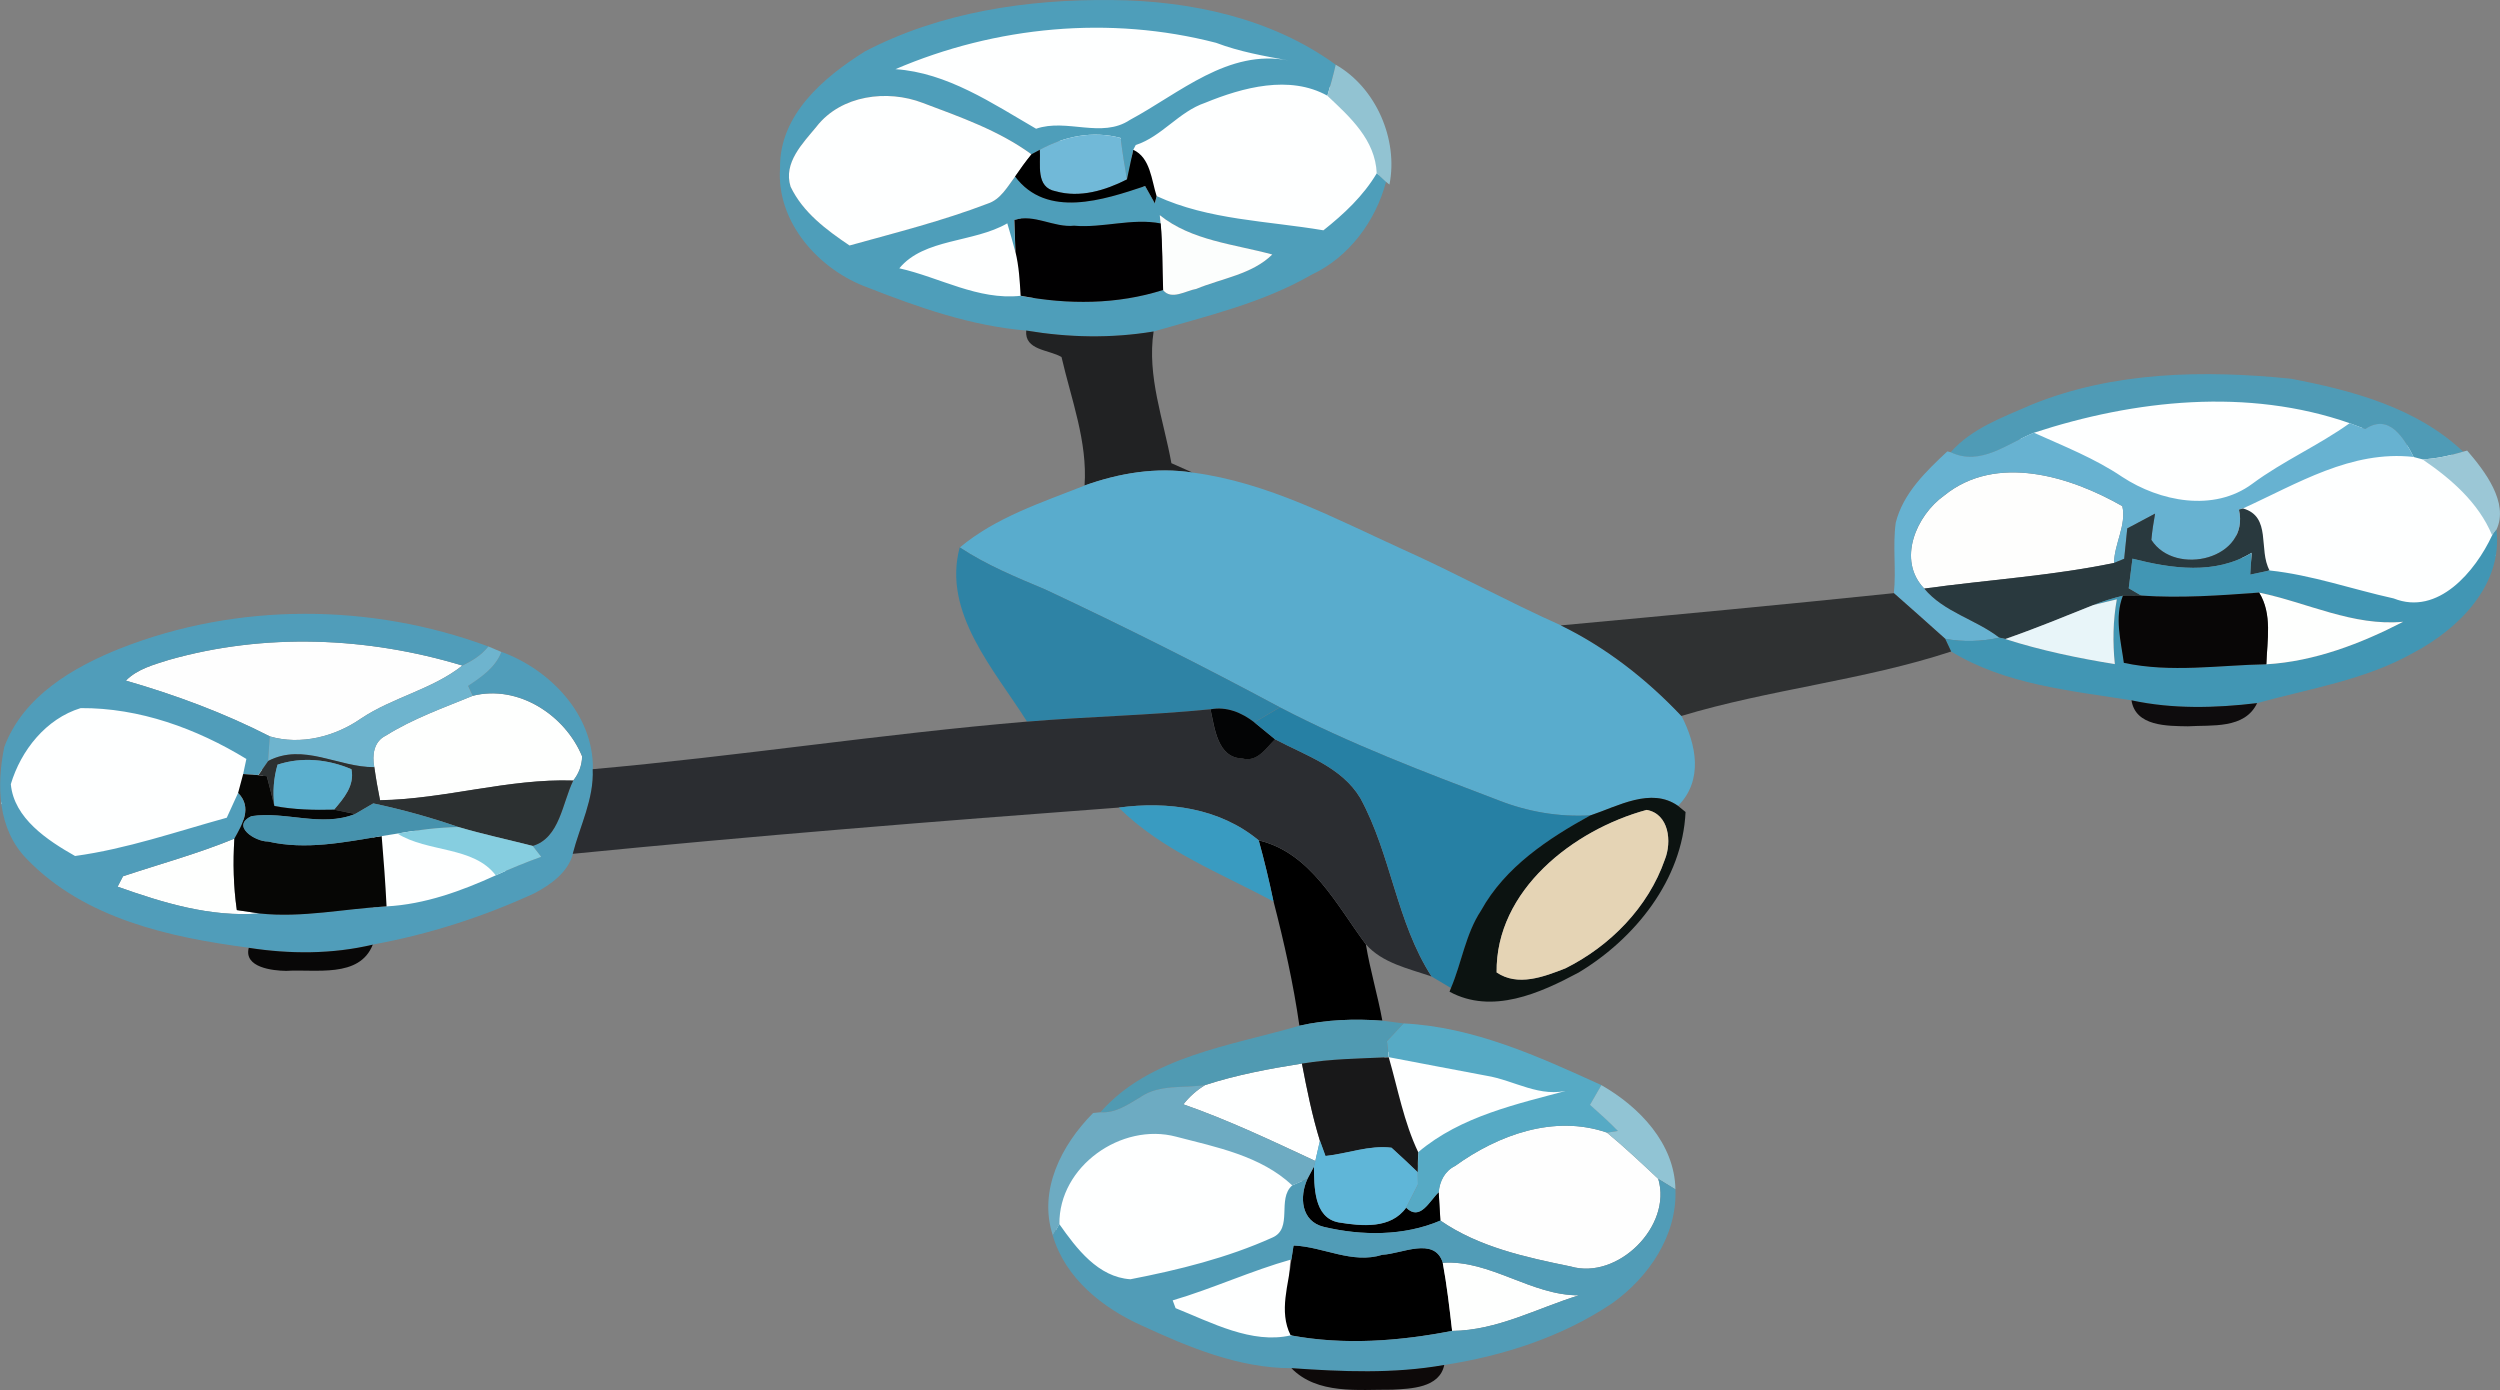 <?xml version="1.0" encoding="UTF-8"?>
<svg id="_レイヤー_2" data-name="レイヤー 2" xmlns="http://www.w3.org/2000/svg" viewBox="0 0 42.974 23.894">
  <rect x="0" y="0" width="42.974" height="23.894" fill="#808080" stroke="none"/>
  <defs>
    <style>
      .cls-1 {
        fill: #399bc1;
      }

      .cls-2 {
        fill: #4196b4;
      }

      .cls-3 {
        fill: #e5d4b5;
      }

      .cls-4 {
        fill: #2680a4;
      }

      .cls-5 {
        fill: #509ab2;
      }

      .cls-6 {
        fill: #2e83a5;
      }

      .cls-7 {
        fill: #71b9d8;
      }

      .cls-8 {
        fill: #509dba;
      }

      .cls-9 {
        fill: #060605;
      }

      .cls-10 {
        fill: #212223;
      }

      .cls-11 {
        fill: #29393e;
      }

      .cls-12 {
        fill: #92c3d2;
      }

      .cls-13 {
        fill: #fefefd;
      }

      .cls-14 {
        fill: #e8f5f9;
      }

      .cls-15 {
        fill: #080707;
      }

      .cls-16 {
        fill: #0e0c0d;
      }

      .cls-17 {
        fill: #fefffe;
      }

      .cls-18 {
        fill: #181819;
      }

      .cls-19 {
        fill: #0c1311;
      }

      .cls-20 {
        fill: #080606;
      }

      .cls-21 {
        fill: #010001;
      }

      .cls-22 {
        fill: #56aac5;
      }

      .cls-23 {
        fill: #91c4d4;
      }

      .cls-24 {
        fill: #4692ad;
      }

      .cls-25 {
        fill: #2b2d31;
      }

      .cls-26 {
        fill: #2f3132;
      }

      .cls-27 {
        fill: #86cee0;
      }

      .cls-28 {
        fill: #6dabc2;
      }

      .cls-29 {
        fill: #519cb7;
      }

      .cls-30 {
        fill: #fefefe;
      }

      .cls-31 {
        fill: #fcfefd;
      }

      .cls-32 {
        fill: #6eb4ce;
      }

      .cls-33 {
        fill: #2c3031;
      }

      .cls-34 {
        fill: #4f9bb6;
      }

      .cls-35 {
        fill: #67b2d1;
      }

      .cls-36 {
        fill: #4e9eba;
      }

      .cls-37 {
        fill: #0d0909;
      }

      .cls-38 {
        fill: #5bafce;
      }

      .cls-39 {
        fill: #59accd;
      }

      .cls-40 {
        fill: #030405;
      }

      .cls-41 {
        fill: #feffff;
      }

      .cls-42 {
        fill: #9bc7d6;
      }

      .cls-43 {
        fill: #5fb6d8;
      }
    </style>
  </defs>
  <g id="_コンテンツ" data-name="コンテンツ">
    <g>
      <path class="cls-41" d="M38.525,9.595s2.33,1.263,3.214.954,1.166-1.024,1.166-1.024c0,0-.106-1.662-1.106-1.857-1-.195-3.455,1.072-3.455,1.072l.18.855Z"/>
      <path class="cls-41" d="M34.557,7.413s2.136-1.106,3.743-.742,2.576.493,2.576.493c0,0-2.167,1.615-3.015,1.576,0,0-2.5-.539-3.303-1.327Z"/>
      <path class="cls-41" d="M19.372,2.45s2.397-1.766,3.306-1.106,1.157,1.129,1.147,1.387-1.008,1.394-1.008,1.394c0,0-2.716-.424-2.965-.629s-.48-1.045-.48-1.045Z"/>
      <path class="cls-41" d="M15.125,4.579s1.991-1.349,2.31-1.0.319,1.542.319,1.542l-.114.2-2.515-.742Z"/>
      <path class="cls-41" d="M15.125,1.112s3.583-1.563,7.167-.199c0,0,.098.212-.326.273s-2.485,1.018-2.546,1.13-.798.171-1.217.112-.754-.214-.754-.214l-2.325-1.101Z"/>
      <path class="cls-41" d="M.333,12.719s.083-1.286,1.689-.8c1.606.486,2.418.431,2.418.918s.484,1.145-.539,1.334-2.341,1.154-2.659.876S.019,13.81.019,13.81l.313-1.091Z"/>
      <path class="cls-41" d="M6.409,14.276s.864-.045,1.091.076,1.106.167,1.182.5-.258.439-.258.439l-2.005.422-.011-1.437Z"/>
      <path class="cls-41" d="M23.762,18.061s3.006.5,3.184.727-2.568,1.265-2.568,1.265l-.617-1.992Z"/>
      <path class="cls-41" d="M19.078,19.351s1.019-.395,1.73.093,1.59.705,1.59.705l-.162,1.261-3.158.717s-.918-.759-.941-1.043.511-1.832.941-1.732Z"/>
      <path class="cls-41" d="M22.197,21.549s-2.667.727-2.409.924,1.989.735,2.298.58.112-.489.112-.489c0,0-.082-.54,0-1.015Z"/>
      <g>
        <path class="cls-13" d="M33.423,8.516c.893-.723,2.165-.327,3.059.185.074.322-.138.647-.143.977-1.075.222-2.177.29-3.262.44-.472-.489-.138-1.259.346-1.602Z"/>
        <path class="cls-30" d="M2.906,11.343c1.645-.467,3.41-.396,5.042.098-.52.411-1.193.543-1.742.91-.449.312-1.037.462-1.568.307-.79-.404-1.624-.713-2.474-.958.2-.201.478-.274.742-.357Z"/>
        <path class="cls-30" d="M25.009,20.044c.742-.536,1.706-.889,2.614-.575.304.251.592.523.882.795.241.811-.697,1.744-1.508,1.505-.774-.158-1.578-.333-2.238-.789-.006-.122-.021-.365-.029-.488.016-.188.103-.362.279-.449Z"/>
        <path class="cls-36" d="M14.854.891C16.157.207,17.659-.015,19.116.001c1.343.011,2.742.309,3.844,1.111-.04.179-.09.357-.143.533-.65-.361-1.454-.143-2.101.122-.452.153-.745.58-1.193.726-.011.021-.034.063-.043.082-.027.127-.08.382-.108.509-.042-.238-.079-.475-.108-.712-.475-.129-.966-.031-1.389.203-.035.019-.108.058-.143.077-.563-.411-1.225-.641-1.869-.884-.612-.235-1.402-.134-1.824.404-.238.29-.576.623-.448,1.035.211.443.617.744,1.013,1.011.799-.221,1.603-.423,2.376-.72.222-.072.338-.29.47-.465.544.729,1.521.402,2.235.164.042.076.126.224.167.298l.031-.124c.895.412,1.906.425,2.866.588.353-.28.686-.591.918-.982.04.037.121.109.159.146-.177.675-.639,1.301-1.28,1.599-.839.485-1.793.708-2.714.976-.729.121-1.462.106-2.189-.016-.94-.077-1.847-.394-2.721-.737-.842-.303-1.583-1.125-1.513-2.062-.013-.906.747-1.552,1.447-1.991M15.39,1.189c.889.058,1.668.588,2.42,1.024.528-.182,1.127.172,1.612-.151.855-.459,1.692-1.227,2.73-1.022-.423-.077-.845-.151-1.248-.304-1.824-.473-3.786-.287-5.514.454M19.937,3.699l.014.143c-.493-.097-.992.082-1.488.039-.351.035-.687-.209-1.029-.098l.019.547c-.043-.166-.09-.33-.138-.491-.58.336-1.43.256-1.856.773.695.156,1.349.551,2.083.473.81.155,1.66.153,2.45-.1.142.182.394.01.572-.019.438-.182.956-.248,1.306-.591-.655-.179-1.389-.238-1.933-.676Z"/>
        <path class="cls-12" d="M22.96,1.112c.692.393,1.079,1.285.924,2.061l-.06-.048c-.039-.037-.119-.109-.159-.146-.023-.575-.459-.968-.848-1.333.053-.175.103-.354.143-.533Z"/>
        <path class="cls-41" d="M14.038,2.173c.422-.538,1.212-.639,1.824-.404.644.243,1.306.473,1.869.884-.1.122-.193.251-.282.382-.132.175-.248.393-.47.465-.773.296-1.578.499-2.376.72-.396-.267-.802-.568-1.013-1.011-.129-.412.209-.745.448-1.035Z"/>
        <path class="cls-41" d="M20.717,18.651c.541-.175,1.101-.28,1.663-.369.085.446.175.892.309,1.327-.019.087-.06.261-.079.348-.747-.348-1.491-.702-2.268-.974.105-.134.229-.243.375-.332Z"/>
        <path class="cls-7" d="M17.874,2.575c.423-.233.914-.332,1.389-.203.029.237.066.473.108.712-.373.19-.808.322-1.224.204-.351-.064-.256-.465-.274-.713Z"/>
        <path d="M17.731,2.652c.035-.019.108-.058.143-.077.018.248-.077.649.274.713.415.118.85-.014,1.224-.204.027-.127.08-.382.108-.509.295.134.314.522.402.797l-.031.124c-.042-.074-.126-.222-.167-.298-.713.238-1.69.565-2.235-.164.089-.13.182-.259.282-.382Z"/>
        <path d="M21.637,14.446c.895.211,1.335,1.108,1.842,1.787.072.441.203.871.283,1.312-.477-.035-.961-.019-1.426.087-.103-.721-.262-1.431-.444-2.135-.074-.354-.158-.704-.254-1.051Z"/>
        <path d="M22.475,20.263c.027-.052.084-.158.111-.209.006.338-.008.881.427.96.393.064.893.116,1.158-.254.241.24.401-.118.56-.266.008.122.023.365.029.488-.628.269-1.352.262-2.004.108-.393-.095-.422-.518-.28-.826Z"/>
        <path d="M22.236,21.409c.515.021,1.006.324,1.528.159.325-.013.895-.319,1.037.138.071.386.116.778.161,1.17-.911.179-1.861.25-2.777.077-.208-.415-.031-.876.014-1.306.01-.06.027-.179.037-.24Z"/>
        <path class="cls-31" d="M19.937,3.699c.544.438,1.278.497,1.933.676-.349.343-.868.409-1.306.591-.177.029-.43.201-.572.019-.014-.383-.008-.765-.042-1.143l-.014-.143Z"/>
        <path class="cls-21" d="M17.435,3.782c.341-.111.678.134,1.029.098.496.043.995-.135,1.488-.039.034.378.027.76.042,1.143-.79.253-1.64.254-2.45.1-.014-.254-.029-.509-.089-.755l-.019-.547Z"/>
        <path class="cls-10" d="M17.641,5.682c.728.122,1.46.137,2.189.016-.116.768.171,1.517.306,2.264.095.042.285.127.38.169l-.01-.006c-.631-.1-1.267.008-1.863.221.053-.755-.229-1.483-.396-2.209-.219-.129-.636-.113-.607-.454Z"/>
        <path class="cls-34" d="M34.915,6.959c1.409-.576,2.97-.6,4.463-.449,1.053.2,2.165.497,2.962,1.254-.229.069-.464.122-.699.132l-.151-.04c-.166-.322-.419-.757-.832-.48-.066-.024-.2-.076-.266-.101-1.752-.612-3.695-.404-5.43.164-.459.187-.914.581-1.431.335.362-.412.895-.6,1.385-.815Z"/>
        <path class="cls-35" d="M40.392,7.274c.066.026.2.077.266.101.414-.277.666.158.832.48-1.072-.121-2.003.462-2.933.884l-.071.019c.196.85-1.096,1.162-1.505.522.014-.153.037-.303.064-.451-.159.085-.32.169-.478.254-.016.174-.035.348-.053.522l-.175.072c.005-.33.217-.655.143-.977-.893-.512-2.165-.908-3.059-.185-.485.343-.818,1.112-.346,1.602.338.406.881.526,1.291.844-.309.068-.623.077-.931.019-.293-.266-.589-.523-.882-.784.042-.404-.023-.811.032-1.212.127-.506.52-.881.887-1.225l.056.014c.517.246.972-.148,1.431-.335.517.233,1.048.441,1.521.761.644.422,1.571.609,2.233.118.53-.393,1.138-.658,1.676-1.043Z"/>
        <path class="cls-42" d="M42.34,7.764l.069-.019c.306.353.721.897.504,1.36l-.074.098c-.232-.562-.708-.974-1.198-1.307.235-.01.47-.063.699-.132Z"/>
        <path class="cls-39" d="M18.644,8.345c.596-.213,1.232-.32,1.863-.221,1.28.169,2.436.787,3.597,1.315.919.412,1.805.898,2.726,1.31.781.38,1.479.927,2.074,1.557.256.496.378,1.104-.058,1.546-.462-.327-1.037.008-1.502.163-.543.032-1.083-.061-1.586-.259-1.272-.483-2.548-.968-3.756-1.597-1.325-.713-2.671-1.388-4.031-2.025-.506-.213-1.014-.422-1.471-.724.617-.517,1.405-.771,2.146-1.064Z"/>
        <path class="cls-11" d="M38.486,8.759l.071-.019c.496.142.259.71.457,1.067-.084.018-.25.053-.333.071.005-.095.018-.282.023-.375-.628.383-1.372.272-2.048.101l-.064.509c.055.032.163.093.216.126-.079,0-.237.002-.316.002-.174.042-.343.095-.506.159-.502.201-1.003.407-1.513.584-.026-.006-.079-.018-.105-.023-.411-.317-.953-.438-1.291-.844,1.085-.15,2.186-.217,3.262-.44l.175-.072c.018-.174.037-.348.053-.522.158-.085.319-.169.478-.254-.027.148-.05.298-.064.451.409.641,1.702.328,1.505-.522Z"/>
        <path class="cls-2" d="M42.839,9.203l.074-.098c.113.951-.652,1.706-1.425,2.115-.831.47-1.782.615-2.689.866-.72.085-1.451.105-2.16-.048-1.054-.167-2.17-.27-3.099-.839l-.103-.219c.307.058.621.048.931-.019.026.005.079.016.105.023.613.196,1.246.328,1.882.431-.039-.373-.032-.747.034-1.114-.101.024-.303.074-.402.098.163-.064.332-.118.506-.159-.146.377-.035.77.016,1.154.81.174,1.632.04,2.45.024.823-.048,1.623-.354,2.352-.731-.861.082-1.658-.333-2.476-.501-.675.05-1.352.098-2.027.052-.053-.032-.161-.093-.216-.126l.064-.509c.676.171,1.42.282,2.048-.101-.005.093-.018.28-.023.375.084-.018.25-.053.333-.071.726.077,1.422.324,2.133.481.761.304,1.404-.465,1.692-1.085Z"/>
        <path class="cls-6" d="M17.655,12.405c-.559-.889-1.46-1.871-1.158-2.996.457.303.966.512,1.471.724,1.36.638,2.706,1.312,4.031,2.025-.109.064-.328.195-.438.259-.217-.169-.48-.279-.755-.225-1.05.105-2.103.124-3.152.213Z"/>
        <path class="cls-17" d="M38.834,10.187c.818.167,1.615.583,2.476.501-.729.377-1.529.683-2.352.731.013-.411.105-.861-.124-1.232Z"/>
        <path class="cls-17" d="M8.126,11.961c.776-.196,1.586.327,1.88,1.042-.005.156-.056.295-.153.415-1.117-.037-2.209.32-3.321.338-.039-.19-.072-.38-.098-.568-.04-.208-.01-.443.2-.544.465-.291.985-.475,1.492-.683Z"/>
        <path class="cls-17" d="M2.115,15.063c.638-.213,1.29-.39,1.914-.647-.026.409-.016.821.042,1.228.098.014.295.043.391.058-.842.068-1.657-.182-2.441-.46.023-.045.069-.134.093-.179Z"/>
        <path class="cls-17" d="M24.8,21.707c.81-.056,1.521.563,2.341.559-.718.221-1.402.604-2.18.612-.045-.393-.09-.784-.161-1.17Z"/>
        <path class="cls-26" d="M26.829,10.75c1.892-.175,3.822-.356,5.726-.554.293.261.589.518.882.784l.103.219c-1.507.496-3.115.649-4.638,1.108-.594-.629-1.293-1.177-2.074-1.557Z"/>
        <path class="cls-20" d="M36.491,10.24c.079,0,.237-.002.316-.002.675.047,1.352-.002,2.027-.052.229.37.137.821.124,1.232-.818.016-1.64.15-2.45-.024-.052-.385-.163-.778-.016-1.154Z"/>
        <path class="cls-14" d="M34.472,10.984c.51-.177,1.011-.383,1.513-.584.1-.024.301-.074.402-.098-.066.367-.072.741-.034,1.114-.636-.103-1.269-.235-1.882-.431Z"/>
        <path class="cls-8" d="M2.076,11.143c2.006-.789,4.3-.779,6.317-.031-.118.151-.279.246-.446.328-1.632-.494-3.397-.565-5.042-.098-.264.084-.543.156-.742.357.85.245,1.684.554,2.474.958-.008.106-.023.317-.029.423-.043.06-.127.182-.169.243-.064-.005-.195-.014-.259-.019.013-.064.04-.193.055-.258-.855-.522-1.839-.881-2.848-.874-.596.182-1.027.726-1.201,1.307.053.586.629.966,1.104,1.235.887-.121,1.745-.42,2.608-.658.064-.143.13-.285.195-.427.248.248.072.541-.064.786-.625.258-1.277.435-1.914.647-.024.045-.071.134-.093.179.784.279,1.599.528,2.441.46.733.079,1.454-.082,2.183-.121.655-.035,1.285-.264,1.877-.534.256-.118.515-.222.781-.319-.037-.047-.111-.14-.146-.187.465-.135.51-.742.697-1.124.097-.121.148-.259.153-.415-.295-.715-1.104-1.238-1.88-1.042-.019-.042-.06-.127-.079-.171.23-.155.467-.312.572-.583.834.304,1.586,1.082,1.57,2.016.024.512-.219.972-.343,1.455-.084.32-.383.531-.66.678-.884.407-1.818.707-2.777.882-.697.166-1.426.164-2.131.055-1.362-.177-2.829-.499-3.819-1.525-.502-.512-.522-1.264-.388-1.925.325-.874,1.183-1.373,2.006-1.7Z"/>
        <path class="cls-32" d="M8.394,11.112c.056.024.169.071.225.095-.105.27-.341.428-.572.583.019.043.06.129.079.171-.507.208-1.027.391-1.492.683-.209.101-.24.336-.2.544-.62.005-1.219-.423-1.826-.106.006-.106.021-.317.029-.423.531.155,1.119.005,1.568-.307.549-.367,1.222-.499,1.742-.91.167-.082.328-.177.446-.328Z"/>
        <path class="cls-16" d="M36.639,12.038c.71.153,1.441.134,2.16.048-.213.451-.784.373-1.191.399-.351-.006-.9.003-.969-.448Z"/>
        <path class="cls-25" d="M17.655,12.405c1.05-.089,2.103-.108,3.152-.213.072.317.116.832.546.845.258.071.409-.177.563-.33.522.277,1.148.477,1.468,1.014.53.974.618,2.127,1.224,3.065-.394-.137-.845-.229-1.13-.554-.507-.679-.947-1.576-1.842-1.787-.671-.557-1.563-.678-2.405-.563-3.131.233-6.261.486-9.386.795.124-.483.367-.943.343-1.455,2.494-.221,4.971-.607,7.467-.818Z"/>
        <path class="cls-40" d="M20.808,12.193c.275-.053.538.056.755.225l.354.29c-.155.153-.306.401-.563.33-.43-.013-.473-.528-.546-.845Z"/>
        <path class="cls-4" d="M21.563,12.418c.109-.064.328-.195.438-.259,1.207.629,2.484,1.114,3.756,1.597.502.198,1.043.291,1.586.259-.731.402-1.467.889-1.882,1.637-.267.404-.332.893-.518,1.333-.084-.05-.25-.148-.333-.198-.605-.939-.694-2.091-1.224-3.065-.32-.538-.947-.737-1.468-1.014l-.354-.29Z"/>
        <path class="cls-33" d="M4.609,13.081c.607-.317,1.206.111,1.826.106.026.188.06.378.098.568,1.112-.018,2.204-.375,3.321-.338-.187.382-.232.988-.697,1.124-.427-.109-.856-.201-1.277-.325-.48-.166-.969-.301-1.463-.406-.077.045-.233.137-.312.182-.09-.018-.272-.056-.362-.074.169-.198.356-.414.299-.695-.402-.172-.85-.217-1.27-.079-.068.232-.085.47-.055.712-.042-.172-.085-.343-.13-.512l-.146-.019c.042-.061.126-.184.169-.243Z"/>
        <path class="cls-38" d="M4.771,13.144c.42-.138.868-.093,1.27.079.056.282-.13.497-.299.695-.345.01-.689,0-1.026-.063-.031-.241-.013-.48.055-.712Z"/>
        <path class="cls-9" d="M4.181,13.305c.064.005.195.014.259.019l.146.019c.045.169.089.34.13.512.336.063.681.072,1.026.063.09.018.272.056.362.074-.576.233-1.199-.052-1.777.037-.37.166.063.441.28.436.647.15,1.31.013,1.954-.093.034.401.064.805.084,1.209-.729.039-1.451.2-2.183.121-.097-.014-.293-.043-.391-.058-.058-.407-.068-.819-.042-1.228.137-.245.312-.538.064-.786.021-.082.064-.245.087-.325Z"/>
        <path class="cls-19" d="M27.342,14.015c.465-.155,1.04-.489,1.502-.163l.13.106c-.053,1.164-.869,2.177-1.837,2.759-.666.357-1.489.726-2.22.33l.024-.063c.187-.44.251-.929.518-1.333.415-.749,1.151-1.235,1.882-1.637M25.726,16.715c.365.248.81.076,1.182-.069.77-.383,1.425-1.05,1.71-1.869.124-.306.074-.786-.312-.855-1.257.341-2.597,1.38-2.579,2.793Z"/>
        <path class="cls-24" d="M6.104,13.992c.079-.045.235-.137.312-.182.494.105.984.24,1.463.406-.353.008-.704.05-1.048.113-.068.01-.203.032-.27.043-.644.106-1.307.243-1.954.093-.217.005-.65-.27-.28-.436.578-.089,1.201.196,1.777-.037Z"/>
        <path class="cls-1" d="M19.231,13.883c.842-.114,1.734.006,2.405.563.097.348.18.697.254,1.051-.903-.486-1.914-.874-2.66-1.615Z"/>
        <path class="cls-3" d="M25.726,16.715c-.018-1.413,1.322-2.452,2.579-2.793.386.069.436.549.312.855-.285.819-.94,1.486-1.71,1.869-.372.145-.816.317-1.182.069Z"/>
        <path class="cls-27" d="M6.832,14.329c.345-.063.695-.105,1.048-.113.42.124.85.216,1.277.325.035.047.109.14.146.187-.266.097-.525.201-.781.319-.382-.504-1.17-.391-1.69-.718Z"/>
        <path class="cls-15" d="M4.277,16.293c.705.109,1.434.111,2.131-.055-.229.583-.993.417-1.488.451-.235-.003-.731-.058-.644-.396Z"/>
        <path class="cls-5" d="M22.335,17.632c.465-.106.95-.122,1.426-.087.092.013.274.035.364.047-.071.076-.216.229-.287.306.008.068.026.206.034.275-.499.023-1.0.027-1.492.109-.562.089-1.122.193-1.663.369-.37.056-.782-.016-1.106.203-.217.127-.43.283-.695.264.847-.964,2.241-1.14,3.419-1.486Z"/>
        <path class="cls-22" d="M24.126,17.592c1.209.06,2.318.568,3.402,1.061-.048.084-.146.254-.195.338.163.145.327.291.48.449l-.188.029c-.908-.314-1.872.039-2.614.575-.175.087-.262.261-.279.449-.159.148-.319.506-.56.266.052-.1.153-.299.203-.399-.002-.053-.005-.158-.005-.211.002-.085.006-.259.01-.345.737-.623,1.703-.827,2.608-1.071-.509.151-.958-.166-1.444-.243-.559-.103-1.114-.213-1.669-.317-.008-.069-.026-.208-.034-.275.071-.077.216-.23.287-.306Z"/>
        <path class="cls-18" d="M22.38,18.283c.493-.082.993-.087,1.492-.109.158.546.259,1.112.506,1.631-.003.085-.008.259-.01.345-.148-.143-.298-.283-.449-.42-.382-.048-.758.103-1.135.142-.024-.066-.071-.195-.095-.261-.134-.435-.224-.881-.309-1.327Z"/>
        <path class="cls-28" d="M19.611,18.854c.324-.219.736-.146,1.106-.203-.146.089-.27.198-.375.332.778.272,1.521.626,2.268.974l-.024.097c-.027.052-.084.158-.111.209-.066.027-.196.084-.262.113-.539-.507-1.304-.657-1.996-.837-.94-.25-2.02.512-2.006,1.504-.029.048-.084.146-.113.195-.256-.779.151-1.56.692-2.106l.126-.013c.266.019.478-.137.695-.264Z"/>
        <path class="cls-23" d="M27.527,18.653c.649.37,1.259 1,1.273,1.792-.072-.045-.221-.135-.295-.18-.29-.272-.578-.544-.882-.795l.188-.029c-.153-.158-.317-.304-.48-.449.048-.084.146-.254.195-.338Z"/>
        <path class="cls-43" d="M22.69,19.609c.024.066.071.195.095.261.377-.039.753-.19,1.135-.142.151.137.301.277.449.42,0,.053.003.158.005.211-.05.1-.151.299-.203.399-.264.37-.765.319-1.158.254-.435-.079-.42-.621-.427-.96l.024-.097c.019-.087.06-.261.079-.348Z"/>
        <path class="cls-29" d="M22.213,20.376c.066-.029.196-.085.262-.113-.142.307-.113.731.28.826.652.155,1.376.161,2.004-.108.66.456,1.463.631,2.238.789.811.238,1.75-.694,1.508-1.505.074.045.222.135.295.18.032.794-.462,1.512-1.087,1.958-.861.578-1.869.903-2.888,1.061-.871.155-1.753.116-2.629.055-.905-.002-1.763-.361-2.571-.734-.671-.301-1.317-.815-1.528-1.547.029-.048.084-.146.113-.195.295.419.665.911,1.222.947.829-.161,1.663-.367,2.436-.715.367-.155.076-.666.345-.898M22.236,21.409c-.01.061-.027.18-.037.24-.694.195-1.351.501-2.041.704l.05.134c.618.248,1.31.62,1.977.468.916.172,1.866.101,2.777-.077.778-.008,1.462-.391,2.18-.612-.819.005-1.531-.615-2.341-.559-.142-.457-.712-.151-1.037-.138-.522.164-1.013-.138-1.528-.159Z"/>
        <path class="cls-37" d="M22.197,23.518c.876.061,1.758.1,2.629-.055-.08.396-.576.409-.893.425-.583-.003-1.29.087-1.735-.37Z"/>
      </g>
    </g>
  </g>
</svg>